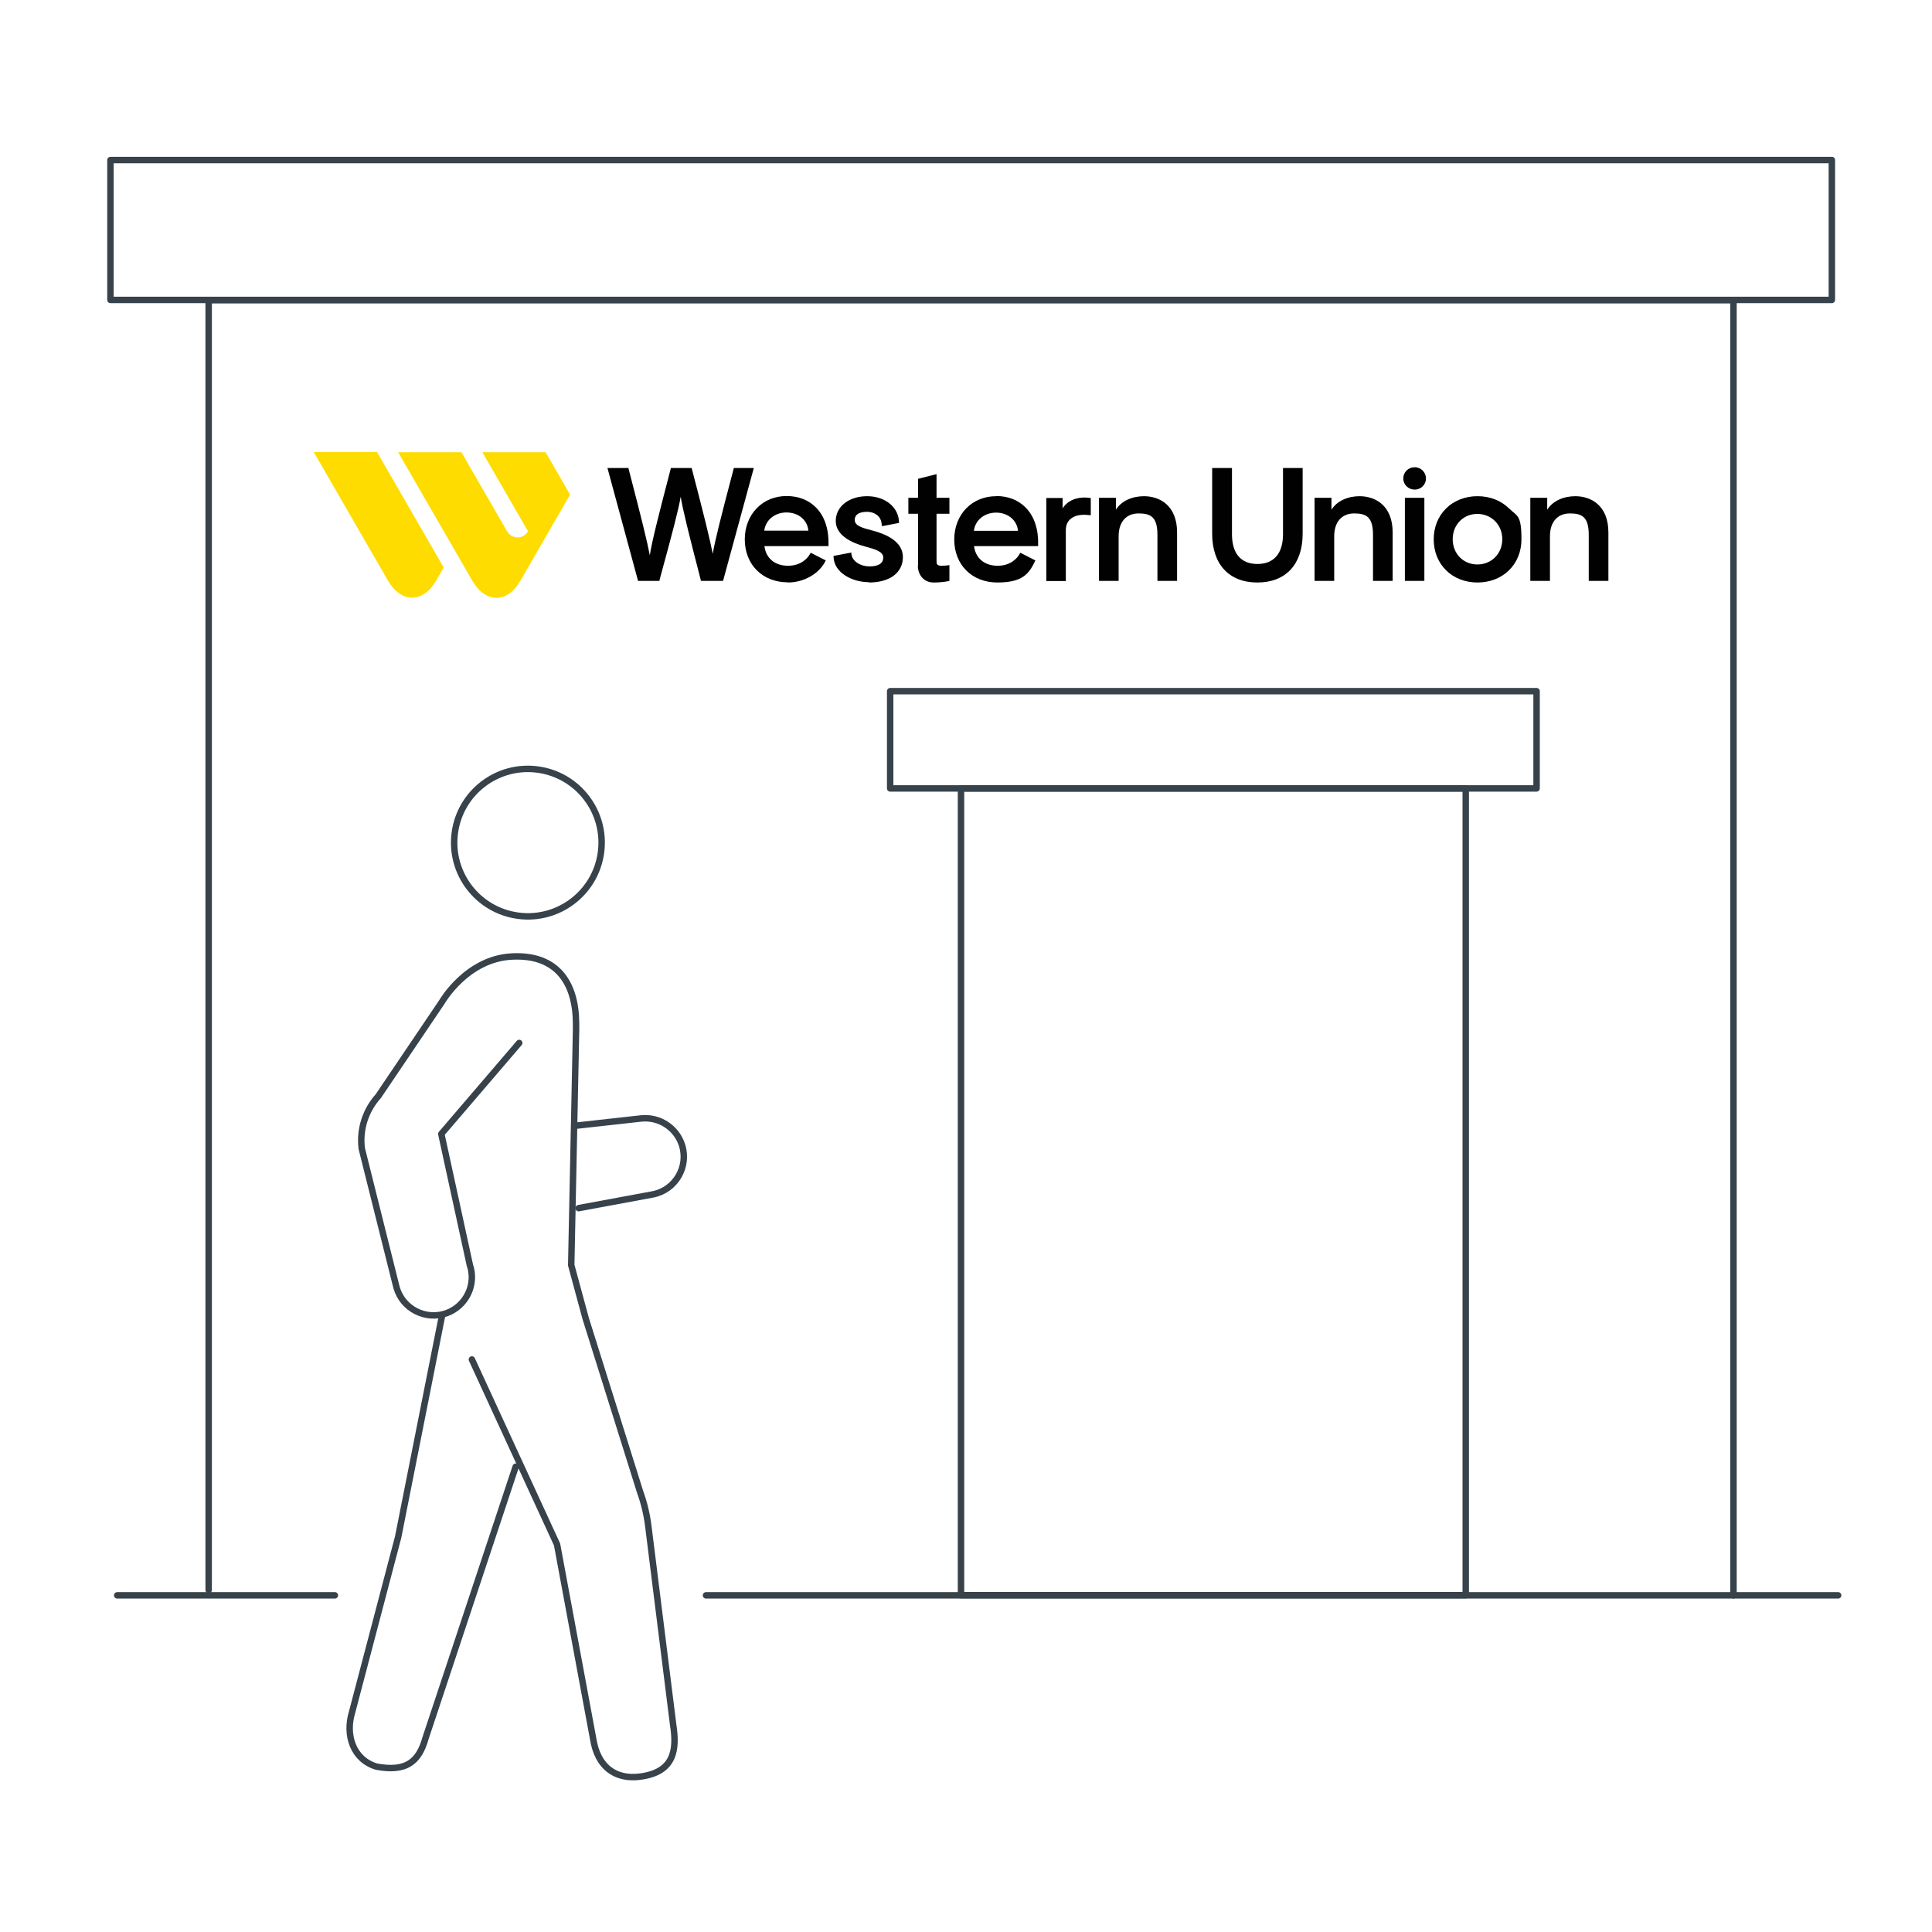 <?xml version="1.0" encoding="UTF-8"?>
<svg id="Layer_1" xmlns="http://www.w3.org/2000/svg" version="1.1" viewBox="0 0 1200 1200">
  <!-- Generator: Adobe Illustrator 29.6.0, SVG Export Plug-In . SVG Version: 2.1.1 Build 207)  -->
  <defs>
    <style>
      .st0 {
        fill: #010101;
      }

      .st1 {
        fill: #fedc00;
      }

      .st2 {
        fill: none;
        stroke: #37424a;
        stroke-linecap: round;
        stroke-linejoin: round;
        stroke-width: 4px;
      }
    </style>
  </defs>
  <g id="Artwork_21">
    <g>
      <g>
        <path class="st1" d="M240.9,360.5c8.3,14.3,21.8,14.3,30.1,0l4.6-8-41.4-71.7h-39.3l46,79.7h0Z"/>
        <path class="st1" d="M328,329.9c-3,5.2-10.1,5.2-13.1,0l-28.3-49h-39.3l46,79.7c8.3,14.3,21.8,14.3,30,0l30.8-53.4-15.2-26.3h-39.3l28.3,49h.1Z"/>
      </g>
      <g>
        <path class="st0" d="M396.2,360.8h13.4v-.4c8.4-30.7,11.8-43.8,13.2-51.9,1.3,8.1,4.6,21.4,12.5,51.9v.4h13.8l19.1-70.1h-12.5v.4c-8.4,31.8-11.6,44.7-13,52.9-1.7-8.8-5.3-23.4-13-52.9v-.4h-13.1v.4c-8.2,31.5-11.6,45-13,53.8-1.6-8.5-5.1-22.7-13.2-53.8v-.4h-13.1l18.9,69.7v.4h0Z"/>
        <path class="st0" d="M489.3,361.8c10.1,0,19.7-5.5,23.6-13.7l-9.2-4.7h-.2l-.2.3c-1.1,2.3-5.2,7.7-13.8,7.7s-13.8-5-14.7-12.2h39.8v-.6c.3-9.8-2.4-17.9-7.7-23.3-4.6-4.7-10.9-7.2-18.3-7.2s-13.9,2.7-18.7,7.7c-4.7,4.9-7.3,11.7-7.3,19.2,0,15.7,11,26.7,26.8,26.7h0ZM488.5,318.3c7.4,0,13,4.7,13.6,11.3h-27.4c.8-6.6,6.5-11.3,13.8-11.3Z"/>
        <path class="st0" d="M539.7,361.8c13,0,21.1-6.1,21.1-15.8s-10.5-14.3-19-16.5c-5.8-1.5-10.9-2.8-10.9-6.5s3.2-5.1,7.7-5.1,8.3,2.6,8.9,6.8l.3,2.1h.2l10.4-2c0-9.7-8.6-16.6-19.8-16.6s-19.5,6.3-19.5,15.4,10.2,13.7,18.4,15.9c5.9,1.6,11.1,3,11.1,6.8s-3.3,5.5-8.6,5.5-10.7-3-11.2-7.8v-.8l-11.1,2.1c0,10.6,11.9,16.3,21.9,16.3v.2Z"/>
        <path class="st0" d="M570.1,351.3c0,5.8,3.7,10.5,9.8,10.5s9.8-1,9.8-1v-9.8s-2.3.4-5,.4-3-1.1-3-2.7v-29.6h8v-9.9h-8v-14.7l-11.5,2.9v11.8h-6v9.9h6v32.1h0Z"/>
        <path class="st0" d="M660,315.8v-6.5h-10.1v51.6h12.1v-31.5c0-3.2,1.1-5.6,3.1-7.2,2.5-2.1,6.5-2.9,11.8-2.2h.6v-10.7c0,0-.4,0-.4,0-7.3-1.1-13.9,1.2-17.1,6.5h0Z"/>
        <path class="st0" d="M710.6,308.2c-7.3,0-14.1,2.9-17.5,8.4v-7.4h-10.5v51.6h12.2v-27.7c0-8.9,4.7-14.2,12.4-14.2s11.7,2.3,11.7,13.4v28.5h12.2v-30.1c0-16.6-10.6-22.5-20.6-22.5h0Z"/>
        <path class="st0" d="M796.9,331.8c0,11.9-5.6,18.5-15.9,18.5s-15.8-6.6-15.8-18.5v-41.1h-12.3v40.8c0,19,10.5,30.3,28.1,30.3s28.1-11.3,28.1-30.3v-40.8h-12.2v41.1h0Z"/>
        <path class="st0" d="M844.5,308.2c-7.3,0-14.1,2.9-17.5,8.4v-7.4h-10.5v51.6h12.2v-27.7c0-8.9,4.7-14.2,12.4-14.2s11.7,2.3,11.7,13.4v28.5h12.2v-30.1c0-16.6-10.6-22.5-20.6-22.5h0Z"/>
        <rect class="st0" x="872.6" y="309.2" width="12.1" height="51.6"/>
        <path class="st0" d="M878.7,290.2c-4,0-7.1,3.1-7.1,7s3.2,6.9,7.1,6.9,7-3.1,7-6.9-3.1-7-7-7Z"/>
        <path class="st0" d="M917.6,308.2c-7.5,0-14.5,2.7-19.4,7.6-5,4.9-7.7,11.7-7.7,19.2,0,15.5,11.4,26.8,27.2,26.8s27.3-11.3,27.3-26.8-2.7-14.3-7.7-19.2c-5-4.9-11.9-7.6-19.5-7.6h-.2ZM917.6,350.6c-8.7,0-15.3-6.7-15.3-15.7s6.6-15.7,15.3-15.7,15.5,6.7,15.5,15.7-6.7,15.7-15.5,15.7Z"/>
        <path class="st0" d="M978.5,308.2c-7.3,0-14.1,2.9-17.5,8.4v-7.4h-10.5v51.6h12.2v-27.7c0-8.9,4.7-14.2,12.4-14.2s11.7,2.3,11.7,13.4v28.5h12.2v-30.1c0-16.6-10.6-22.5-20.6-22.5h0Z"/>
        <path class="st0" d="M618.7,308.2c-7.3,0-13.9,2.7-18.7,7.7-4.7,4.9-7.3,11.7-7.3,19.2,0,15.7,11,26.7,26.8,26.7s19.7-5.5,23.6-13.7l-9.2-4.7h-.2l-.2.3c-1.1,2.3-5.2,7.7-13.8,7.7s-13.8-5-14.7-12.2h39.8v-.6c.3-9.8-2.4-17.9-7.7-23.3-4.6-4.7-10.9-7.2-18.3-7.2h0ZM604.9,329.7c.8-6.6,6.5-11.3,13.8-11.3s13,4.7,13.6,11.3h-27.4,0Z"/>
      </g>
    </g>
  </g>
  <g>
    <path class="st2" d="M274.5,817.5l-27.2,137.2-28.6,108.7c-4.4,14.4.7,29.6,15.2,33.9h0c18,3.3,26.2-2.6,30.4-17.7l56-168.6"/>
    <g>
      <circle class="st2" cx="328.1" cy="523.9" r="45.8" transform="translate(-234.8 779.3) rotate(-82.4)"/>
      <path class="st2" d="M293.1,844.4l52.9,114.9,22.4,120.6c2.7,17.5,13.7,25.6,29.2,23.6,21.5-2.8,22.9-16.9,20.5-32.3l-15.4-123.1c-.9-7.3-2.6-14.5-5.1-21.4l-33.8-107.7-9-33.2,3-145.8v-4.3c-.1-24.8-11.5-43-39.7-41.6-28.2,1.3-43.6,28.2-43.6,28.2l-39.5,58.5c-8,8.9-11.8,20.8-10.3,32.6l21.6,86.3c3.8,13.3,18.1,20.6,31.2,15.9h0c12.1-4.5,18.5-17.8,14.3-30l-17.7-81.3,48.4-56.5"/>
    </g>
    <path class="st2" d="M359.4,750.4l46.4-8.6c13.8-2.9,22.1-17.1,17.8-30.6h0c-3.5-10.8-14.1-17.7-25.4-16.5l-41.5,4.6"/>
  </g>
  <polyline class="st2" points="129.6 987.6 129.6 186.4 1076.7 186.4 1076.7 990.9"/>
  <line class="st2" x1="1141.7" y1="990.9" x2="438.5" y2="990.9"/>
  <line class="st2" x1="208" y1="990.9" x2="72.8" y2="990.9"/>
  <rect class="st2" x="596.9" y="489.7" width="313.5" height="501.1"/>
  <rect class="st2" x="552.9" y="429.3" width="401.5" height="60.4"/>
  <rect class="st2" x="68.6" y="99.4" width="1069.2" height="86.9"/>
</svg>